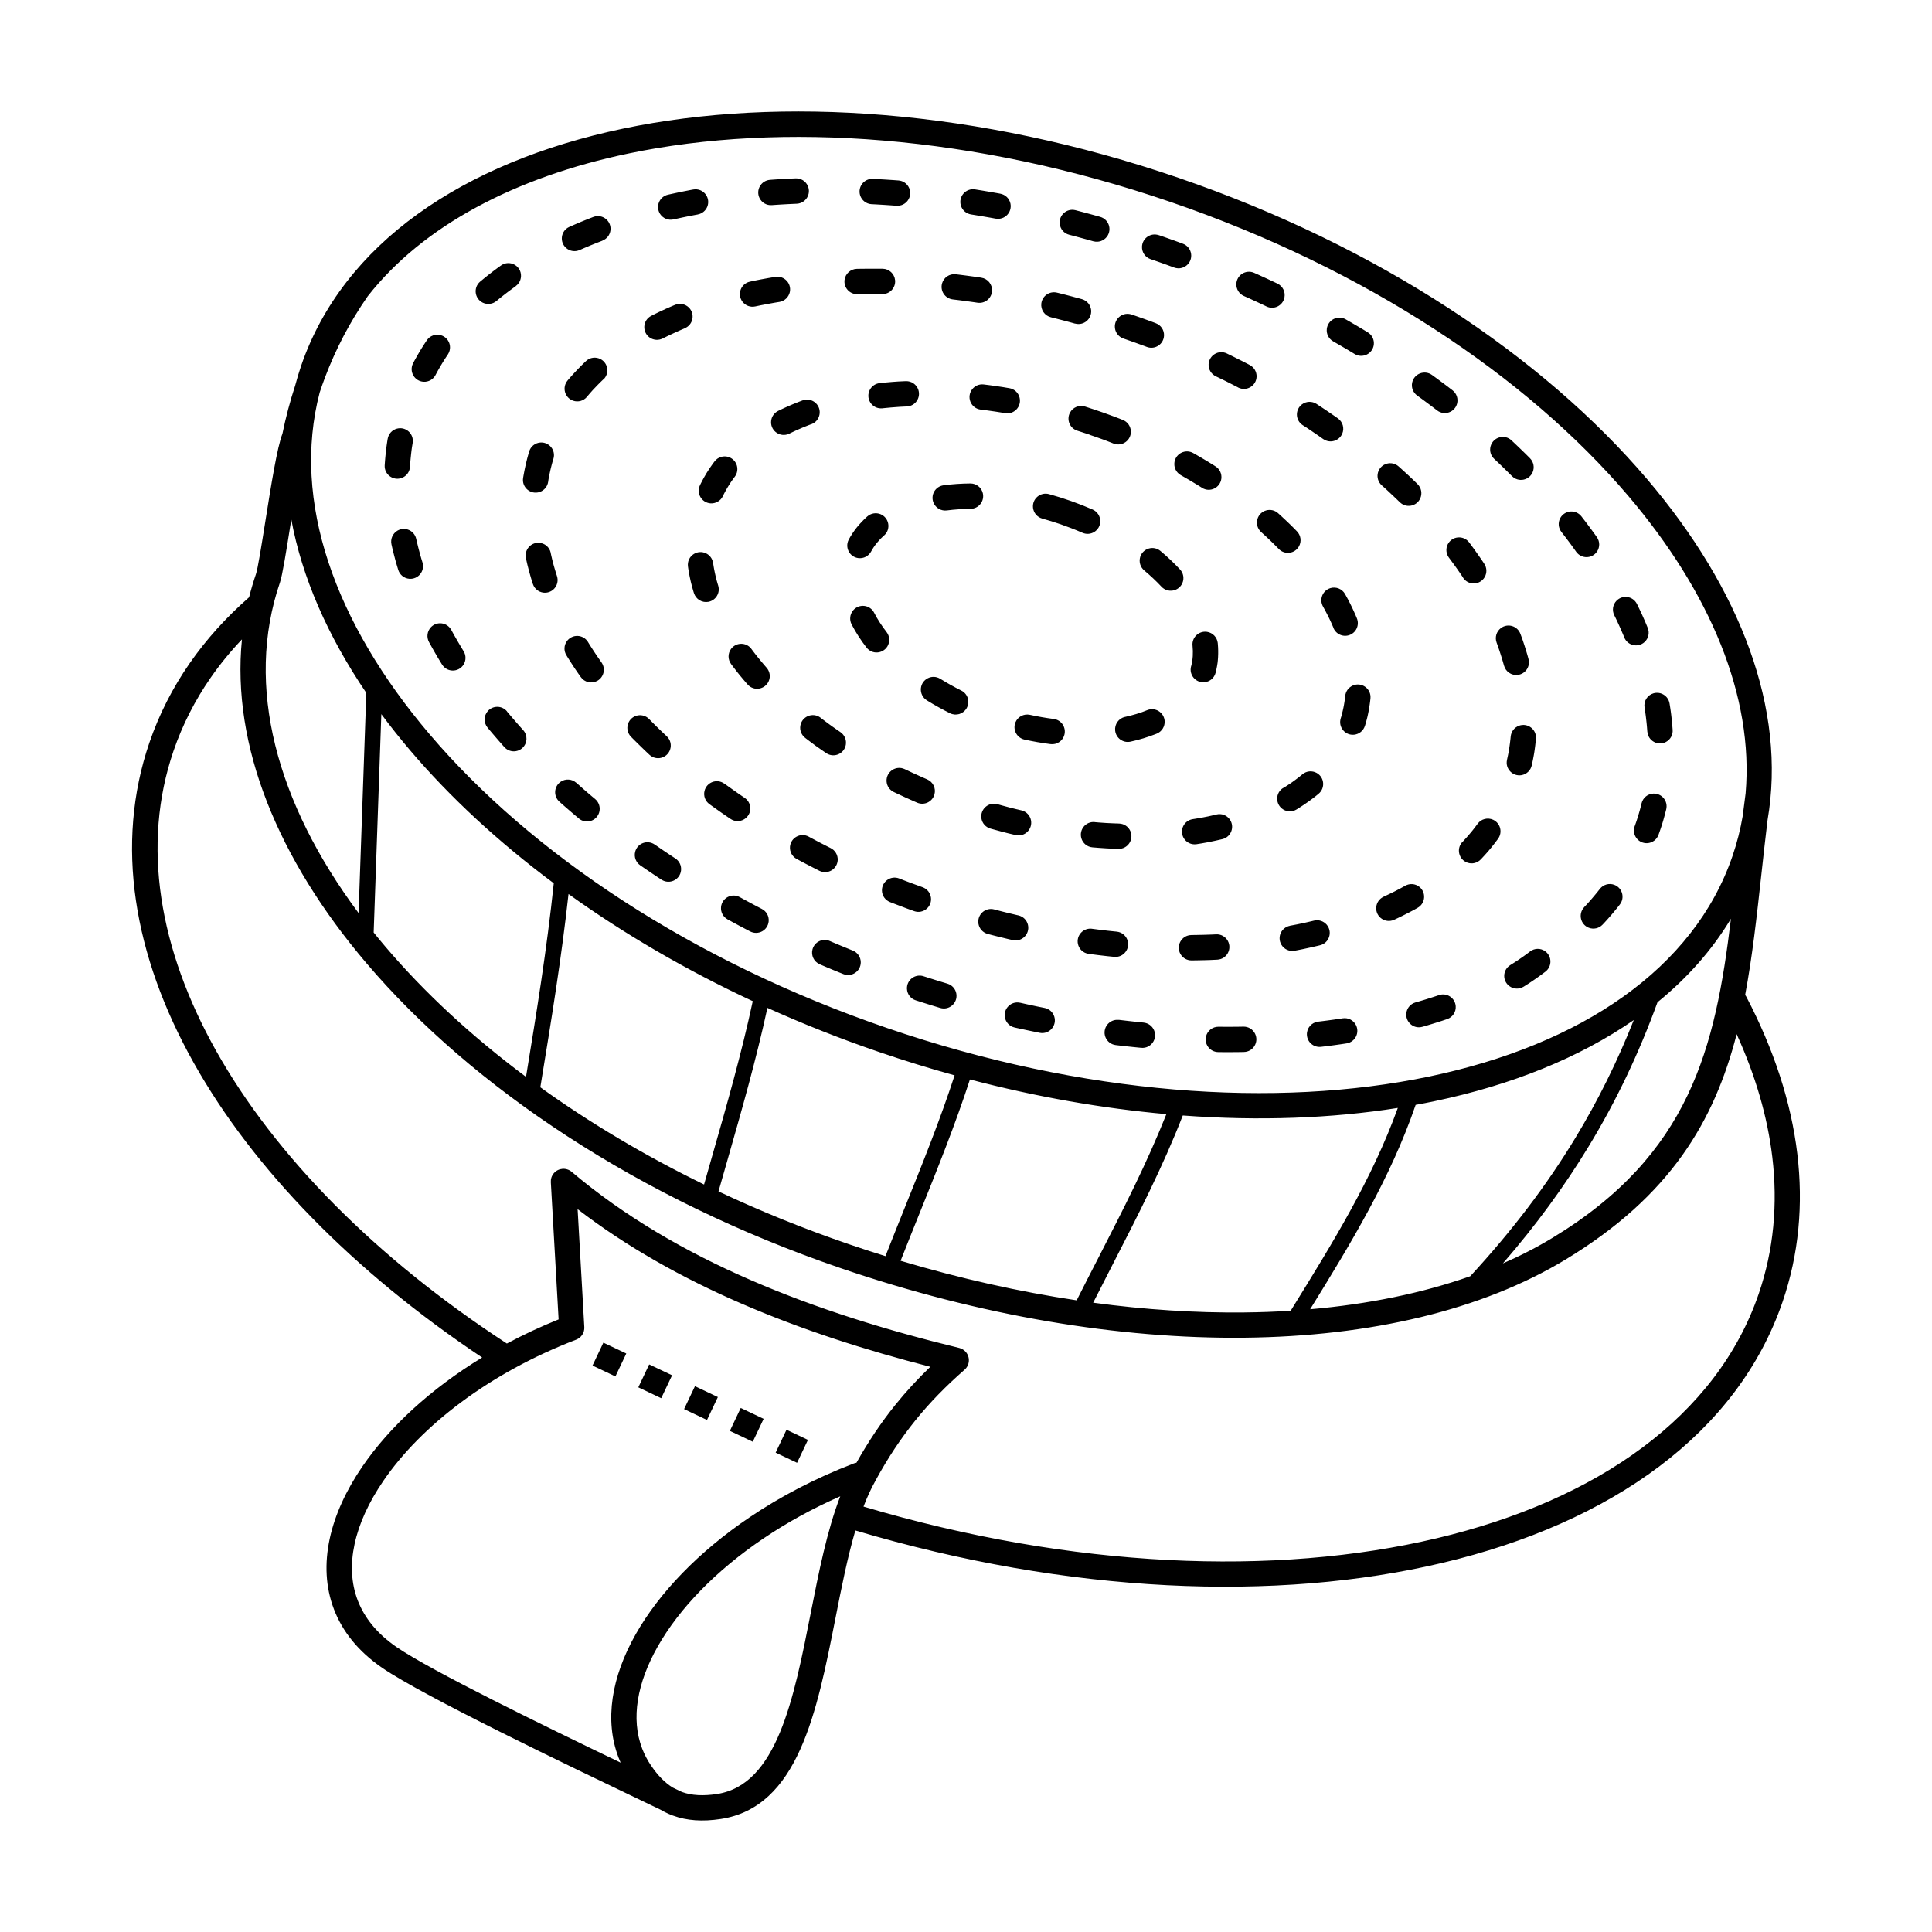 <?xml version="1.0" encoding="UTF-8"?>
<!-- Uploaded to: SVG Repo, www.svgrepo.com, Generator: SVG Repo Mixer Tools -->
<svg fill="#000000" width="800px" height="800px" version="1.1" viewBox="144 144 512 512" xmlns="http://www.w3.org/2000/svg">
 <path d="m606.48 407.67c0.133 0.168 0.25 0.344 0.352 0.547 7.223 13.82 11.832 27.82 13.477 41.574 1.605 13.41 0.41 26.602-3.906 39.203-11.906 34.781-45.266 58.535-90.082 69.164-43.949 10.43-99.051 8.246-155.64-8.574-2.09 7.121-3.688 15.18-5.273 23.25-4.93 24.988-9.883 50.113-30.43 53.219-4.793 0.723-8.941 0.453-12.664-0.914-0.059-0.023-0.125-0.043-0.184-0.066-0.301-0.117-0.613-0.234-0.906-0.371-0.738-0.32-1.461-0.688-2.156-1.102-1.812-0.875-3.082-1.477-4.484-2.148-19.699-9.43-58.18-27.852-69.266-35.434-6.363-4.359-10.562-9.648-12.812-15.535-2.234-5.828-2.527-12.168-1.133-18.684 1.359-6.324 4.316-12.82 8.656-19.16 7.137-10.43 18.062-20.547 31.738-28.887-34.234-22.863-60.691-50.035-76.41-78.059-16.02-28.559-20.957-58.031-11.773-84.867 2.578-7.531 6.172-14.551 10.672-21.043 4.418-6.363 9.699-12.199 15.754-17.5 0.52-2.066 1.125-4.113 1.82-6.144 0.488-1.418 1.445-7.414 2.512-14.113 1.461-9.188 3.125-19.613 4.5-23.059 0.883-4.324 2.008-8.598 3.391-12.82 0.461-1.746 0.984-3.484 1.57-5.207 11.066-32.32 42.855-53.965 85.312-62.852 41.859-8.758 94.211-5.106 147.16 13.023 52.941 18.129 96.555 47.34 124.27 79.922 24.777 29.129 36.922 61.012 31.875 90.281-0.586 4.844-1.117 9.641-1.629 14.324-1.234 11.262-2.41 21.926-4.309 32.027zm-62.262-7.894c-2.023 1.27-2.133 4.164-0.191 5.574 1.117 0.797 2.578 0.855 3.746 0.133l0.629-0.395 0.598-0.379 0.586-0.387 0.586-0.395 0.578-0.395 1.141-0.805 0.562-0.41 0.562-0.418 0.547-0.41c1.805-1.395 1.746-4.106-0.109-5.426-1.211-0.84-2.789-0.805-3.965 0.082l-0.488 0.371-0.512 0.379-0.512 0.371-0.52 0.371-0.52 0.359-0.527 0.359-0.527 0.352-0.539 0.352-0.539 0.344-0.578 0.359zm-166.39-177.84c1.988 0.016 3.543-1.664 3.383-3.644-0.16-1.73-1.57-3.047-3.309-3.074l-1.008-0.008h-2.473l-2.449 0.023-0.914 0.016c-1.652 0.051-3.016 1.27-3.242 2.906-0.27 2.059 1.336 3.848 3.41 3.805l0.855-0.016 2.367-0.023h2.383l0.984 0.008zm47.047 60.926c2.039 0.707 4.031 1.477 6.012 2.336 2.191 0.941 4.637-0.621 4.695-3.008 0.023-1.379-0.766-2.602-2.023-3.156-3.754-1.637-7.633-3.008-11.578-4.09-2.301-0.613-4.484 1.258-4.223 3.629 0.168 1.367 1.125 2.484 2.453 2.856 1.57 0.43 3.113 0.914 4.66 1.438zm-23.645-4.023c2.168-0.035 3.727-2.047 3.223-4.156-0.379-1.527-1.73-2.57-3.309-2.562-2.367 0.023-4.746 0.176-7.094 0.488-2.215 0.301-3.527 2.602-2.644 4.66 0.605 1.387 2.023 2.191 3.519 2 2.09-0.27 4.199-0.402 6.297-0.43zm-22.906 7.035c1.84-1.652 1.316-4.652-0.965-5.609-1.211-0.488-2.551-0.262-3.527 0.605l-0.242 0.219-0.641 0.609-0.16 0.16-0.914 0.961-0.723 0.84-0.266 0.336-0.398 0.527-0.375 0.527-0.125 0.184-0.586 0.918-0.109 0.184-0.219 0.383-0.152 0.277c-1.09 2.074 0.203 4.594 2.527 4.902 1.402 0.176 2.738-0.512 3.41-1.754 0.875-1.629 2.082-3.066 3.461-4.289zm-2.68 20.48c-1.125-2.141-4.047-2.434-5.582-0.57-0.848 1.051-1 2.477-0.379 3.68 1.125 2.176 2.461 4.223 3.965 6.156 1.453 1.855 4.281 1.688 5.523-0.32 0.723-1.211 0.637-2.695-0.227-3.812-1.25-1.613-2.367-3.316-3.301-5.129zm17.508 17.523c-2.117-1.293-4.836 0.051-5.106 2.512-0.125 1.293 0.48 2.527 1.578 3.207 1.988 1.234 4.031 2.367 6.129 3.418 1.578 0.781 3.477 0.227 4.383-1.285 1-1.688 0.371-3.856-1.387-4.727-1.914-0.957-3.777-2-5.602-3.133zm23.762 9.555c-1.586-0.336-3.176 0.488-3.805 1.98-0.805 1.941 0.336 4.133 2.394 4.586 2.285 0.496 4.586 0.906 6.91 1.199 1.664 0.203 3.199-0.824 3.652-2.434 0.539-1.988-0.781-3.965-2.82-4.231-2.133-0.277-4.223-0.637-6.324-1.102zm25.234 0.547c-1.68 0.371-2.805 1.93-2.621 3.644 0.219 1.988 2.098 3.344 4.062 2.922 2.293-0.496 4.527-1.168 6.711-2.023l0.27-0.109c1.336-0.555 2.156-1.883 2.074-3.324-0.16-2.301-2.504-3.762-4.637-2.887-1.832 0.766-3.922 1.359-5.859 1.789zm17.492-13.375c-0.586 2.266 1.258 4.426 3.594 4.191 1.402-0.152 2.551-1.125 2.906-2.492l0.059-0.234 0.051-0.211 0.102-0.438 0.172-0.875 0.141-0.875 0.07-0.656 0.062-0.875 0.031-0.875v-0.875l-0.031-0.875-0.062-0.875-0.023-0.262c-0.184-1.504-1.316-2.688-2.82-2.93-2.199-0.336-4.106 1.496-3.856 3.711v-0.016c0.184 1.848 0.102 3.644-0.379 5.449zm-7.844-21.125c1.664 1.773 4.594 1.258 5.551-0.973 0.52-1.234 0.277-2.629-0.637-3.602-1.613-1.738-3.367-3.383-5.188-4.902-1.848-1.527-4.644-0.695-5.356 1.586-0.395 1.309 0.016 2.695 1.059 3.578 1.605 1.344 3.148 2.789 4.578 4.316zm-18.852-40.188 1.078 0.367 2.156 0.766 0.527 0.191 1.582 0.609 0.832 0.328c2.293 0.883 4.719-0.891 4.566-3.352-0.094-1.309-0.906-2.426-2.133-2.914l-0.855-0.336-1.664-0.633-1.109-0.406-1.688-0.609-2.25-0.766-1.688-0.551-0.781-0.25c-1.555-0.488-3.223 0.211-3.981 1.645-0.965 1.863-0.023 4.133 1.973 4.762l0.73 0.234 0.547 0.176 0.539 0.176 0.547 0.176 1.094 0.367zm-22.562-5.793c2.359 0.387 4.367-1.73 3.828-4.074-0.312-1.336-1.367-2.324-2.719-2.551l-0.461-0.074-0.555-0.094-0.547-0.094-2.188-0.328-1.641-0.223-0.547-0.066-0.863-0.109c-2.527-0.293-4.449 2.199-3.527 4.566 0.461 1.148 1.484 1.949 2.719 2.098l0.816 0.102 1.039 0.133 2.078 0.297 2.078 0.328 0.461 0.074zm-26.055-1.781c2.25-0.102 3.754-2.316 3.031-4.449-0.496-1.41-1.832-2.316-3.316-2.258l-1.512 0.07-0.496 0.023-1.488 0.105-0.992 0.086-0.977 0.086-0.977 0.102-0.48 0.051c-2.434 0.27-3.769 2.949-2.527 5.055 0.68 1.133 1.93 1.754 3.242 1.621l0.445-0.051 0.906-0.086 0.922-0.086 1.844-0.141 0.469-0.035 1.406-0.07 0.48-0.023zm-25.293 4.695c2.324-0.863 2.949-3.836 1.176-5.566-0.941-0.898-2.277-1.184-3.5-0.738l-0.203 0.074-0.805 0.305-0.805 0.32-0.789 0.32-0.789 0.336-0.773 0.336-0.773 0.352-0.758 0.352-0.379 0.184-0.445 0.219c-2.176 1.102-2.504 4.062-0.613 5.609 1.043 0.832 2.426 0.984 3.617 0.395l0.359-0.176 0.672-0.32 0.688-0.32 0.688-0.305 1.055-0.457 0.352-0.145 1.078-0.434 0.371-0.145 0.371-0.133 0.203-0.074zm-20.297 13.906c1.344-1.82 0.578-4.391-1.555-5.172-1.402-0.496-2.93-0.043-3.828 1.148l-0.184 0.242-0.227 0.301-0.656 0.938-0.211 0.312-0.422 0.641-0.406 0.641-0.574 0.984-0.184 0.328-0.184 0.336-0.527 1.008-0.168 0.336-0.109 0.227c-1.016 2.133 0.41 4.609 2.769 4.805 1.387 0.102 2.688-0.648 3.293-1.898l0.074-0.16 0.133-0.277 0.289-0.555 0.145-0.27 0.457-0.809 0.16-0.27 0.32-0.523 0.504-0.785 0.176-0.262 0.352-0.5 0.367-0.5 0.184-0.242zm-5.769 22.863c-0.352-2.375-2.988-3.637-5.062-2.394-1.16 0.707-1.781 2.008-1.586 3.359l0.066 0.461 0.059 0.387 0.133 0.758 0.066 0.387 0.148 0.758 0.246 1.137 0.188 0.758 0.305 1.137 0.219 0.758 0.117 0.379 0.043 0.125c0.512 1.621 2.148 2.602 3.82 2.293 1.988-0.379 3.191-2.383 2.594-4.309l-0.125-0.402-0.281-0.984-0.246-0.984-0.223-0.984-0.199-0.984-0.117-0.656-0.051-0.328-0.051-0.32-0.059-0.402zm10.16 22.781c-1.359-1.812-4.047-1.797-5.398 0.008-0.875 1.199-0.875 2.805 0.008 3.996l0.344 0.461 0.27 0.359 0.832 1.078 0.57 0.719 0.285 0.352 0.879 1.055 0.902 1.055 0.293 0.336c1.637 1.855 4.637 1.379 5.617-0.898 0.504-1.199 0.285-2.551-0.57-3.527l-0.27-0.312-0.285-0.328-0.832-0.984-0.809-0.984-0.785-0.984-0.75-0.984-0.328-0.438zm18.32 18.23c-2.031-1.535-4.953-0.359-5.356 2.156-0.184 1.227 0.301 2.434 1.285 3.191l0.293 0.227 0.82 0.625 1.672 1.25 1.719 1.203 0.438 0.301 0.637 0.438c2.016 1.359 4.754 0.211 5.188-2.184 0.227-1.316-0.32-2.621-1.418-3.375l-0.586-0.402-1.23-0.855-0.402-0.285-0.805-0.586-1.578-1.172-0.387-0.293-0.293-0.227zm22.32 13.645c-2.309-1.109-4.953 0.656-4.82 3.215 0.074 1.227 0.789 2.293 1.891 2.828l0.527 0.25 0.512 0.242 2.078 0.969 0.52 0.234 2.109 0.938 0.488 0.211c1.891 0.797 4.023-0.234 4.566-2.207 0.438-1.629-0.379-3.293-1.914-3.965l-0.469-0.203-0.504-0.219-2.016-0.906-0.992-0.453-1.488-0.703-0.504-0.242zm24.543 9.285c-2.324-0.648-4.543 1.277-4.242 3.68 0.184 1.344 1.125 2.418 2.426 2.789l0.672 0.184 2.25 0.609 1.688 0.434 1.125 0.266 0.934 0.219c2.367 0.547 4.492-1.504 4.062-3.887-0.25-1.316-1.234-2.352-2.543-2.66l-0.883-0.211-0.539-0.125-1.617-0.398-2.156-0.578-0.539-0.152-0.648-0.176zm25.762 4.734c-2.367-0.191-4.172 2.039-3.5 4.316 0.402 1.328 1.555 2.266 2.938 2.383l0.648 0.051 0.539 0.043 0.527 0.043 2.109 0.141 1.582 0.07 0.52 0.023 0.52 0.016 0.418 0.016c2.445 0.066 4.133-2.383 3.207-4.644-0.512-1.227-1.672-2.023-2.996-2.066l-0.395-0.016-0.992-0.031-0.992-0.047-1.008-0.047-2.016-0.141-0.504-0.043-0.621-0.051zm25.98-0.766c-2.293 0.379-3.527 2.898-2.402 4.938 0.695 1.25 2.066 1.914 3.477 1.688l0.25-0.043 0.938-0.148 1.844-0.328 0.461-0.094 1.359-0.281 0.906-0.203 0.891-0.203 0.184-0.043c2.309-0.57 3.316-3.273 1.941-5.215-0.805-1.125-2.184-1.637-3.527-1.309l-0.562 0.133-0.82 0.188-0.836 0.188-1.254 0.246-0.43 0.082-1.289 0.223-0.438 0.074-0.688 0.109zm24.008-8.289c-2.109 1.301-2.133 4.34-0.051 5.684 1.09 0.695 2.469 0.715 3.578 0.035l0.438-0.27 0.344-0.219 1.008-0.656 1.312-0.906 0.961-0.703 0.312-0.234 0.625-0.484 0.301-0.242 0.301-0.25 0.262-0.211c1.805-1.52 1.535-4.367-0.527-5.516-1.227-0.672-2.703-0.527-3.777 0.371l-0.211 0.176-0.523 0.422-0.539 0.422-0.539 0.406-0.832 0.609-0.285 0.203-0.57 0.383-0.879 0.574-0.293 0.184-0.395 0.242zm15.242-18.422c-0.695 2.301 1.148 4.566 3.551 4.324 1.352-0.145 2.461-1.059 2.871-2.359l0.035-0.109 0.219-0.742 0.203-0.742 0.188-0.742 0.164-0.742 0.148-0.742 0.133-0.742 0.059-0.371 0.117-0.758 0.102-0.758 0.043-0.379 0.051-0.469c0.219-2.535-2.336-4.383-4.676-3.375-1.141 0.504-1.898 1.547-2.016 2.789l-0.035 0.336-0.035 0.312-0.043 0.312-0.086 0.602-0.152 0.902-0.117 0.602-0.199 0.902-0.223 0.902-0.164 0.602-0.094 0.293-0.035 0.109zm-1.914-23.93c0.738 1.723 2.731 2.512 4.449 1.754 1.688-0.746 2.453-2.695 1.73-4.391l-0.125-0.301-0.16-0.379-0.504-1.137-0.352-0.758-0.551-1.137-0.383-0.758-0.191-0.371-0.609-1.113-0.25-0.453c-0.781-1.352-2.359-1.988-3.863-1.555-2.082 0.621-3.039 2.996-1.965 4.894l0.211 0.379 0.367 0.672 0.527 1.008 0.504 1.008 0.32 0.672 0.457 1.008 0.289 0.672 0.125 0.301zm-14.484-20.949c1.594 1.613 4.25 1.242 5.348-0.738 0.707-1.309 0.488-2.898-0.555-3.965l-0.469-0.48-0.336-0.344-0.688-0.688-0.344-0.336-1.055-1.008-1.438-1.344-0.371-0.336-0.301-0.27c-1.84-1.637-4.734-0.816-5.457 1.527-0.379 1.258 0 2.594 0.973 3.477l0.277 0.25 0.688 0.625 1.008 0.938 0.336 0.32 0.984 0.961 0.961 0.961 0.445 0.453zm-20.355-16.215c2.074 1.293 4.769 0.023 5.113-2.394 0.176-1.316-0.418-2.594-1.547-3.301l-0.57-0.359-1.383-0.855-0.469-0.285-1.406-0.832-1.441-0.832-0.648-0.371c-2.039-1.125-4.559 0.082-4.953 2.383-0.227 1.41 0.438 2.781 1.68 3.484l0.605 0.344 1.812 1.047 2.227 1.348 0.438 0.27 0.547 0.344zm-18.668-45.93c-2.125-0.723-4.324 0.781-4.441 3.023-0.059 1.504 0.848 2.84 2.266 3.332l0.824 0.285 1.633 0.57 0.816 0.293 2.414 0.879 0.555 0.211c2.156 0.789 4.434-0.73 4.527-3.031 0.051-1.453-0.824-2.754-2.184-3.266l-0.555-0.211-0.832-0.312-1.664-0.602-0.84-0.301-2.519-0.879zm-14.965 2.394c2.285 0.621 4.457-1.219 4.242-3.57-0.145-1.387-1.109-2.527-2.453-2.906l-0.301-0.082-2.519-0.68-1.68-0.438-1.68-0.422-0.43-0.102c-1.957-0.469-3.871 0.848-4.133 2.848-0.211 1.695 0.875 3.266 2.535 3.68l0.402 0.102 0.816 0.203 2.449 0.633 1.633 0.438 1.117 0.312zm-25.863-5.523c1.973 0.285 3.738-1.168 3.848-3.148 0.082-1.738-1.141-3.234-2.863-3.492l-1-0.152-0.816-0.117-2.449-0.328-1.609-0.203-0.906-0.109c-1.645-0.176-3.164 0.848-3.609 2.434-0.547 2.008 0.797 3.996 2.863 4.242l0.855 0.102 0.781 0.094 1.562 0.203 2.367 0.328 0.973 0.145zm-52.48-0.219c1.367-0.234 2.434-1.258 2.738-2.613 0.488-2.316-1.496-4.398-3.836-4.016l-0.512 0.082-1.375 0.234-1.375 0.25-0.68 0.125-1.359 0.266-0.672 0.145-0.789 0.168c-2.375 0.527-3.418 3.309-1.98 5.273 0.797 1.074 2.125 1.57 3.426 1.285l0.723-0.152 0.637-0.133 1.945-0.375 1.969-0.352 0.664-0.109 0.512-0.082zm-25.082 6.969c2.234-0.949 2.762-3.848 1.016-5.523-0.984-0.922-2.375-1.176-3.617-0.664l-0.16 0.066-0.578 0.242-0.578 0.25-1.141 0.5-1.688 0.785-1.109 0.539-0.555 0.277-0.512 0.262c-2.266 1.16-2.469 4.309-0.379 5.762 1.023 0.695 2.316 0.781 3.426 0.227l0.469-0.234 1.023-0.5 0.512-0.242 1.039-0.484 0.527-0.242 1.055-0.469 0.539-0.234 0.539-0.227 0.16-0.066zm-21.59 13.602c1.652-1.578 1.301-4.289-0.707-5.391-1.293-0.688-2.848-0.488-3.914 0.512l-0.438 0.418-0.805 0.789-0.789 0.805-0.387 0.402-0.387 0.41-0.758 0.82-0.742 0.836-0.359 0.418-0.227 0.277c-1.496 1.82-0.723 4.551 1.504 5.324 1.328 0.445 2.781 0.035 3.668-1.043l0.184-0.227 0.32-0.379 0.32-0.371 0.656-0.742 0.336-0.359 1.031-1.078 0.703-0.703 0.359-0.352 0.395-0.379zm-13.234 21c0.672-2.285-1.168-4.508-3.535-4.301-1.379 0.133-2.512 1.066-2.906 2.394l-0.082 0.277-0.305 1.078-0.145 0.539-0.266 1.078-0.125 0.539-0.234 1.078-0.109 0.539-0.203 1.094-0.094 0.547-0.043 0.25c-0.371 2.469 1.965 4.449 4.348 3.703 1.219-0.395 2.098-1.426 2.293-2.695l0.023-0.184 0.074-0.48 0.082-0.469 0.188-0.938 0.203-0.938 0.109-0.469 0.234-0.938 0.125-0.469 0.125-0.461 0.133-0.461 0.082-0.277zm-0.723 24.906c-0.328-1.496-1.605-2.57-3.133-2.644-2.207-0.094-3.894 1.906-3.434 4.074l0.023 0.133 0.25 1.125 0.133 0.562 0.289 1.125 0.305 1.125 0.32 1.125 0.168 0.562 0.176 0.562 0.168 0.52c0.48 1.469 1.898 2.426 3.441 2.316 2.176-0.168 3.617-2.309 2.957-4.383l-0.152-0.469-0.16-0.504-0.305-1.008-0.289-1.008-0.266-1.008-0.125-0.504-0.234-1.008-0.109-0.504-0.023-0.133zm9.859 23.621c-1.27-2.008-4.121-2.125-5.551-0.227-0.824 1.117-0.883 2.594-0.152 3.777l0.277 0.453 0.688 1.094 0.703 1.094 0.359 0.547 0.359 0.539 0.742 1.078 0.379 0.539 0.312 0.438c0.992 1.402 2.871 1.82 4.375 0.992 1.746-0.984 2.258-3.242 1.109-4.879l-0.285-0.402-0.703-1.008-0.344-0.504-0.344-0.512-0.672-1.023-0.656-1.023-0.32-0.512-0.277-0.453zm16.207 20.438c-1.613-1.629-4.309-1.227-5.375 0.797-0.672 1.293-0.445 2.863 0.578 3.906l0.52 0.527 0.504 0.504 1.535 1.512 1.039 1.008 0.527 0.504 0.527 0.496 0.25 0.234c1.781 1.645 4.644 0.934 5.457-1.352 0.438-1.277 0.094-2.652-0.891-3.57l-0.234-0.219-0.512-0.48-1.008-0.961-0.992-0.961-0.977-0.977-0.48-0.488-0.504-0.512zm19.934 17.129c-1.941-1.402-4.676-0.402-5.246 1.93-0.312 1.328 0.184 2.695 1.293 3.5l0.816 0.586 1.91 1.359 0.648 0.453 1.297 0.891 0.656 0.445 0.285 0.191c1.973 1.328 4.652 0.242 5.164-2.082 0.285-1.352-0.27-2.711-1.41-3.492l-0.891-0.605-0.629-0.43-1.863-1.312-1.227-0.875-0.789-0.57zm22.344 14.039c-2.125-1.141-4.719 0.262-4.938 2.66-0.109 1.344 0.57 2.602 1.754 3.25l0.262 0.145 1.477 0.789 0.738 0.387 2.238 1.16 0.746 0.379 0.586 0.293c2.184 1.082 4.734-0.43 4.852-2.856 0.051-1.336-0.664-2.551-1.855-3.156l-0.57-0.285-0.73-0.371-1.445-0.742-0.723-0.379-2.144-1.137-0.262-0.145zm24.008 11.094c-2.215-0.855-4.578 0.773-4.578 3.141 0.008 1.387 0.848 2.602 2.141 3.113l0.371 0.145 0.824 0.32 2.473 0.938 0.832 0.312 0.832 0.301 1.066 0.387c2.367 0.832 4.777-1.117 4.449-3.602-0.176-1.258-1.008-2.301-2.207-2.731l-1.016-0.371-1.609-0.586-0.805-0.301-1.594-0.602-0.797-0.312-0.371-0.145zm25.156 8.195c-2.367-0.605-4.559 1.402-4.156 3.82 0.227 1.309 1.184 2.344 2.469 2.688l0.445 0.117 0.84 0.219 1.68 0.422 0.84 0.203 1.664 0.406 0.832 0.191 0.328 0.074c2.41 0.547 4.566-1.605 4.023-4.023-0.293-1.27-1.258-2.234-2.527-2.527l-0.301-0.066-1.609-0.383-0.816-0.191-1.633-0.406-1.633-0.422-0.445-0.117zm25.938 5.129c-2.293-0.293-4.191 1.73-3.738 3.996 0.293 1.41 1.418 2.461 2.856 2.66l0.949 0.125 1.609 0.203 2.414 0.281 0.805 0.082 1 0.102c2.461 0.227 4.324-2.176 3.477-4.5-0.453-1.219-1.535-2.047-2.828-2.184l-0.941-0.094-1.562-0.164-2.344-0.281-0.781-0.102-0.922-0.117zm26.316 1.672c-2.586 0.043-4.156 2.828-2.856 5.062 0.621 1.043 1.715 1.664 2.93 1.652l0.453-0.008 0.766-0.008 2.262-0.047 0.754-0.023 0.746-0.023 1.492-0.07 0.359-0.016c2.492-0.133 3.973-2.82 2.754-5.004-0.637-1.117-1.82-1.773-3.098-1.703l-0.328 0.016-0.715 0.035-2.168 0.07-0.723 0.016-1.461 0.031-0.73 0.008-0.453 0.008zm26.121-2.453c-2.285 0.453-3.434 3.008-2.25 5.012 0.73 1.227 2.125 1.848 3.527 1.586l0.637-0.117 1.359-0.266 2.016-0.434 1.992-0.457 0.738-0.176c2.434-0.613 3.367-3.559 1.723-5.465-0.84-0.949-2.109-1.359-3.344-1.059l-0.664 0.16-1.887 0.434-1.91 0.398-1.297 0.25-0.637 0.117zm24.812-7.684c-2.199 1.031-2.613 3.981-0.781 5.574 1.016 0.875 2.41 1.066 3.629 0.504l0.461-0.219 0.562-0.262 1.109-0.539 0.555-0.277 1.094-0.555 1.078-0.57 0.527-0.285 0.527-0.293 0.301-0.168c2.074-1.184 2.301-4.074 0.43-5.559-1.082-0.848-2.535-0.957-3.738-0.285l-0.262 0.145-0.977 0.539-0.992 0.523-0.504 0.262-0.504 0.25-1.023 0.5-0.512 0.242-0.52 0.242-0.461 0.219zm20.875-14.508c-1.645 1.789-0.922 4.66 1.379 5.465 1.27 0.43 2.637 0.082 3.551-0.891l0.328-0.352 0.758-0.82 0.742-0.836 0.359-0.418 0.703-0.859 0.688-0.875 0.336-0.438 0.336-0.445 0.301-0.402c1.25-1.723 0.629-4.121-1.293-5.031-1.461-0.672-3.176-0.234-4.121 1.059l-0.262 0.352-0.586 0.773-0.301 0.387-0.301 0.379-0.312 0.379-0.641 0.758-0.656 0.742-0.672 0.742-0.328 0.352zm11.855-21.789c-0.539 2.359 1.527 4.492 3.906 4.047 1.316-0.262 2.344-1.242 2.644-2.551l0.023-0.117 0.234-1.078 0.109-0.539 0.203-1.094 0.094-0.547 0.082-0.547 0.148-1.094 0.066-0.547 0.117-1.094 0.043-0.43c0.211-2.434-2.141-4.266-4.449-3.469-1.25 0.445-2.117 1.555-2.242 2.871l-0.035 0.359-0.051 0.48-0.117 0.961-0.133 0.961-0.148 0.961-0.082 0.469-0.188 0.938-0.203 0.938-0.023 0.117zm-0.789-24.965c0.438 1.594 1.949 2.637 3.594 2.461 2.059-0.227 3.426-2.215 2.887-4.215l-0.035-0.133-0.152-0.562-0.16-0.562-0.336-1.125-0.352-1.125-0.367-1.109-0.191-0.562-0.406-1.109-0.152-0.41c-0.797-2.109-3.375-2.848-5.172-1.496-1.184 0.898-1.637 2.461-1.117 3.856l0.133 0.371 0.184 0.512 0.352 1.023 0.336 1.023 0.32 1.008 0.305 1.008 0.289 1.008 0.035 0.133zm-10.84-23.277c1.387 2.074 4.449 1.973 5.711-0.184 0.637-1.117 0.598-2.469-0.117-3.543l-0.211-0.32-0.359-0.539-0.742-1.078-0.758-1.078-0.773-1.078-0.789-1.078-0.359-0.48c-1.504-1.98-4.543-1.715-5.676 0.496-0.578 1.148-0.461 2.512 0.312 3.543l0.336 0.453 1.113 1.512 0.719 1.008 0.703 1.008 0.344 0.504 0.344 0.512 0.211 0.32zm-16.762-20.02c1.672 1.621 4.426 1.102 5.398-1.016 0.578-1.301 0.301-2.797-0.715-3.797l-0.184-0.184-1.039-1.008-0.527-0.504-0.527-0.496-1.078-0.992-1.094-0.992-0.57-0.512c-1.863-1.645-4.785-0.781-5.465 1.613-0.344 1.242 0.043 2.551 1.008 3.41l0.527 0.469 0.52 0.469 0.52 0.48 1.535 1.441 1.008 0.961 0.496 0.48 0.184 0.184zm-20.297-16.742c1.762 1.227 4.191 0.527 5.031-1.445 0.613-1.461 0.125-3.133-1.168-4.047l-0.656-0.461-1.297-0.891-1.312-0.891-0.664-0.445-1.328-0.875-0.41-0.27c-1.191-0.773-2.711-0.715-3.848 0.125-1.863 1.418-1.773 4.215 0.184 5.5l0.395 0.25 0.648 0.418 1.273 0.859 1.887 1.289 0.621 0.438 0.629 0.445zm-22.578-13.672c2.199 1.133 4.82-0.402 4.902-2.879 0.035-1.301-0.664-2.477-1.812-3.082l-0.27-0.145-1.492-0.773-2.262-1.137-0.754-0.371-0.766-0.371-0.547-0.27c-2.176-1.031-4.676 0.461-4.812 2.871-0.059 1.359 0.68 2.594 1.906 3.191l0.527 0.25 1.477 0.719 0.73 0.359 1.461 0.742 0.723 0.371 0.992 0.512zm-21.027-40.371c-2.125-0.723-4.324 0.781-4.441 3.023-0.059 1.504 0.848 2.84 2.266 3.332l1.051 0.359 1.043 0.359 2.086 0.742 1.031 0.379 1.051 0.387c1.336 0.488 2.812 0.094 3.738-1 1.484-1.789 0.766-4.5-1.418-5.309l-1.066-0.395-1.059-0.387-2.133-0.758-1.066-0.371-1.074-0.371zm-17.332 1.621c1.367 0.379 2.797-0.125 3.637-1.27 1.359-1.906 0.43-4.559-1.82-5.199l-0.555-0.16-2.133-0.586-2.133-0.57-1.066-0.277-0.672-0.176c-2.266-0.57-4.398 1.258-4.172 3.594 0.152 1.41 1.133 2.562 2.512 2.914l0.648 0.168 2.086 0.555 2.086 0.57 1.043 0.293 0.555 0.16zm-25.855-6.004c2.352 0.41 4.348-1.645 3.887-3.981-0.285-1.352-1.336-2.375-2.695-2.629l-0.547-0.102-1.051-0.184-1.043-0.184-2.086-0.352-1.043-0.168-0.934-0.152c-2.453-0.371-4.441 1.914-3.738 4.289 0.379 1.242 1.41 2.141 2.695 2.352l0.906 0.145 2.031 0.336 2.031 0.352 1.023 0.184 0.547 0.102zm-26.289-3.426c2.535 0.184 4.348-2.394 3.316-4.719-0.512-1.125-1.57-1.883-2.812-1.973l-0.336-0.023-1.008-0.074-2.016-0.133-2-0.117-1-0.051-0.438-0.023c-2.336-0.102-4.055 2.125-3.367 4.359 0.43 1.352 1.629 2.277 3.047 2.352l0.41 0.016 0.973 0.051 1.945 0.117 0.973 0.066 0.984 0.066 0.984 0.074 0.336 0.023zm-26.449-0.527c2.383-0.109 3.894-2.578 2.906-4.762-0.578-1.242-1.82-2.008-3.199-1.957l-0.57 0.023-0.949 0.043-0.949 0.051-0.941 0.051-1.883 0.117-0.941 0.066-0.578 0.043c-2.359 0.184-3.797 2.652-2.789 4.793 0.605 1.258 1.891 2.008 3.281 1.906l0.555-0.043 1.812-0.117 1.828-0.102 0.914-0.043 0.922-0.043 0.57-0.023zm-26.215 2.84c2.394-0.461 3.519-3.191 2.148-5.207-0.766-1.102-2.066-1.637-3.383-1.395l-0.723 0.133-1.727 0.336-1.711 0.352-0.855 0.184-0.848 0.184-0.832 0.184c-2.285 0.527-3.352 3.141-2.074 5.113 0.781 1.176 2.176 1.746 3.551 1.438l0.797-0.176 1.633-0.352 1.648-0.336 1.664-0.32 0.723-0.133zm-25.293 6.938c2.344-0.906 2.906-3.945 1.043-5.633-0.949-0.848-2.258-1.09-3.449-0.637l-0.285 0.109-0.754 0.293-0.746 0.293-0.746 0.301-0.738 0.301-0.738 0.312-0.73 0.312-0.73 0.32-0.723 0.32-0.191 0.082c-2.258 1.023-2.672 4.031-0.781 5.633 1 0.832 2.352 1.023 3.543 0.488l0.152-0.066 0.688-0.301 0.688-0.293 1.391-0.586 1.414-0.57 1.43-0.555 0.285-0.109zm-22.973 12.051c1.16-0.832 1.652-2.285 1.277-3.652-0.648-2.242-3.293-3.156-5.188-1.805l-0.262 0.184-0.598 0.43-1.172 0.875-1.156 0.891-0.57 0.453-0.562 0.453-0.562 0.461-0.555 0.461-0.094 0.074c-1.84 1.578-1.469 4.508 0.707 5.574 1.211 0.578 2.629 0.402 3.652-0.461l0.555-0.461 1.039-0.836 1.055-0.82 0.539-0.41 1.094-0.805 0.555-0.402 0.262-0.184zm-17.969 18.094c1.227-1.891 0.328-4.383-1.82-5.055-1.438-0.438-2.965 0.109-3.797 1.367l-0.352 0.527-0.379 0.578-0.742 1.172-0.359 0.598-0.352 0.598-0.344 0.598-0.344 0.605-0.336 0.605-0.328 0.613-0.082 0.16c-1.117 2.176 0.359 4.762 2.797 4.902 1.328 0.066 2.543-0.629 3.164-1.805l0.051-0.102 0.293-0.547 0.301-0.547 0.312-0.547 0.312-0.539 0.32-0.539 0.328-0.539 0.328-0.527 0.336-0.527 0.344-0.52 0.352-0.527zm-9.344 23.469c0.387-2.394-1.805-4.391-4.148-3.785-1.301 0.336-2.258 1.395-2.477 2.719l-0.035 0.211-0.109 0.688-0.102 0.688-0.094 0.688-0.082 0.688-0.148 1.375-0.066 0.688-0.059 0.688-0.051 0.688-0.043 0.605c-0.133 2.41 2.227 4.164 4.5 3.352 1.27-0.469 2.125-1.613 2.207-2.965l0.035-0.539 0.043-0.621 0.051-0.621 0.059-0.621 0.133-1.242 0.074-0.621 0.082-0.621 0.094-0.613 0.102-0.613zm0.934 25.41c-0.504-2.199-2.973-3.293-4.938-2.176-1.285 0.746-1.93 2.207-1.613 3.66l0.043 0.184 0.16 0.707 0.168 0.707 0.176 0.707 0.367 1.414 0.191 0.707 0.203 0.707 0.422 1.414 0.066 0.219c0.41 1.309 1.562 2.227 2.93 2.344 2.383 0.184 4.191-2.074 3.484-4.359l-0.051-0.168-0.203-0.656-0.191-0.656-0.184-0.656-0.352-1.312-0.168-0.656-0.32-1.312-0.152-0.648-0.043-0.184zm9.285 24.133c-1.109-2.016-3.856-2.352-5.414-0.664-0.973 1.074-1.168 2.613-0.48 3.887l0.176 0.32 0.773 1.391 0.395 0.695 0.805 1.391 0.41 0.688 0.418 0.688 0.496 0.805c1.316 2.098 4.348 2.109 5.684 0.023 0.688-1.102 0.695-2.469 0.016-3.578l-0.445-0.73-0.395-0.656-0.773-1.312-0.379-0.656-0.742-1.312-0.359-0.656-0.176-0.32zm14.785 21.605c-1.309-1.562-3.668-1.621-5.055-0.125-1.133 1.242-1.184 3.125-0.109 4.418l0.152 0.184 0.555 0.664 0.562 0.664 1.141 1.328 1.156 1.328 0.586 0.664 0.32 0.359c1.293 1.418 3.492 1.477 4.852 0.133 1.277-1.27 1.336-3.301 0.125-4.644l-0.301-0.336-0.562-0.629-0.562-0.637-1.109-1.273-0.547-0.637-1.078-1.273-0.152-0.184zm18.34 18.91c-1.16-1.023-2.848-1.125-4.121-0.262-1.805 1.242-1.973 3.828-0.336 5.289l0.672 0.598 0.707 0.621 1.43 1.242 0.723 0.621 0.723 0.613 0.73 0.613 0.184 0.16c1.871 1.555 4.711 0.672 5.383-1.672 0.359-1.285-0.066-2.644-1.082-3.5l-0.875-0.73-0.707-0.598-0.695-0.598-0.688-0.598-0.688-0.605-0.68-0.605-0.672-0.598zm20.781 16.367c-1.941-1.328-4.586-0.336-5.164 1.941-0.344 1.367 0.191 2.781 1.352 3.586l0.672 0.461 0.824 0.57 1.664 1.125 1.68 1.125 0.789 0.52c2.109 1.367 4.902 0.051 5.18-2.453 0.133-1.258-0.438-2.477-1.504-3.176l-0.773-0.504-0.824-0.547-1.633-1.094-1.609-1.109-0.672-0.461zm22.547 13.945c-2.117-1.16-4.719 0.227-4.953 2.629-0.125 1.344 0.547 2.613 1.73 3.266l0.293 0.16 0.922 0.504 1.867 1.008 1.883 0.992 1.051 0.547c2.117 1.074 4.637-0.293 4.879-2.66 0.133-1.387-0.578-2.68-1.812-3.316l-1-0.52-0.914-0.48-0.914-0.488-1.812-0.977-0.906-0.496-0.293-0.16zm23.855 11.621c-1.891-0.797-4.023 0.234-4.566 2.207-0.438 1.629 0.379 3.293 1.914 3.965l1.09 0.469 2.031 0.859 2.047 0.836 1.109 0.445c2.227 0.875 4.609-0.754 4.602-3.148-0.016-1.367-0.848-2.586-2.117-3.09l-1.059-0.43-2-0.82-1-0.418-0.992-0.418-1.066-0.453zm24.848 9.336c-2.242-0.707-4.484 1-4.383 3.352 0.066 1.41 0.992 2.613 2.324 3.039l0.875 0.277 1.074 0.344 2.148 0.672 1.074 0.328 1.328 0.402c2.383 0.707 4.668-1.316 4.266-3.777-0.219-1.27-1.125-2.293-2.359-2.66l-1.277-0.387-1.051-0.32-2.102-0.656-1.051-0.336-0.875-0.277zm25.609 7.035c-2.336-0.52-4.434 1.477-4.047 3.836 0.234 1.352 1.234 2.418 2.578 2.719l1.328 0.293 2.117 0.453 2.117 0.438 1.109 0.227c2.519 0.488 4.625-1.898 3.836-4.34-0.387-1.168-1.344-2.016-2.543-2.25l-1.059-0.211-1.031-0.211-2.062-0.438-1.031-0.227-1.301-0.293zm26.133 4.551c-2.527-0.293-4.449 2.199-3.527 4.566 0.461 1.148 1.484 1.949 2.719 2.098l0.621 0.074 2.047 0.234 2.047 0.219 1.023 0.102 1.031 0.102c2.535 0.227 4.391-2.316 3.391-4.668-0.496-1.141-1.535-1.898-2.781-2.023h0.008l-1.984-0.203-2-0.219-2-0.234-0.621-0.074zm26.426 1.805c-1.562-0.008-2.914 1.043-3.293 2.551-0.512 2.117 1.059 4.141 3.234 4.164l0.562 0.008 0.973 0.008h1.945l0.973-0.008 0.965-0.008 0.965-0.016 0.43-0.008c2.453-0.059 4.016-2.613 2.957-4.82-0.578-1.184-1.773-1.922-3.09-1.898l-0.395 0.008-0.941 0.016-1.883 0.016h-1.891l-0.949-0.008-0.562-0.008zm26.383-1.344c-1.738 0.219-3.016 1.715-2.949 3.461 0.082 1.973 1.797 3.434 3.762 3.207l0.672-0.082 0.906-0.109 1.797-0.234 0.898-0.125 0.891-0.125 0.891-0.133 0.715-0.109c2.285-0.371 3.527-2.848 2.453-4.894-0.68-1.27-2.059-1.965-3.484-1.746l-0.68 0.102-1.711 0.25-1.727 0.234-1.75 0.219-0.672 0.082zm25.805-5.09c-2.445 0.723-3.234 3.762-1.453 5.582 0.883 0.883 2.125 1.211 3.324 0.863l0.418-0.117 0.805-0.234 1.594-0.484 0.797-0.25 1.578-0.5 0.781-0.262 0.578-0.191c1.453-0.496 2.383-1.906 2.266-3.434-0.176-2.191-2.352-3.629-4.434-2.922l-0.539 0.184-1.492 0.484-0.754 0.242-0.754 0.234-0.766 0.234-0.766 0.227-0.773 0.227-0.418 0.117zm44.723-25.234c-1.629 1.746-1 4.566 1.227 5.441 1.285 0.488 2.703 0.168 3.652-0.824l0.512-0.547 0.48-0.52 0.469-0.52 0.922-1.055 0.453-0.539 0.891-1.078 0.438-0.547 0.418-0.539c1.395-1.805 0.648-4.418-1.484-5.215-1.387-0.504-2.906-0.066-3.812 1.09l-0.379 0.48-0.395 0.496-0.402 0.488-0.82 0.977-0.836 0.961-0.43 0.48-0.438 0.469-0.469 0.496zm13.383-21.453c-0.797 2.258 0.949 4.594 3.344 4.477 1.359-0.074 2.527-0.949 2.988-2.234l0.117-0.336 0.234-0.664 0.227-0.664 0.219-0.664 0.211-0.672 0.203-0.672 0.191-0.672 0.184-0.672 0.352-1.344 0.102-0.41c0.504-2.148-1.141-4.18-3.352-4.141-1.535 0.043-2.82 1.09-3.184 2.578l-0.082 0.344-0.152 0.605-0.16 0.605-0.168 0.605-0.176 0.605-0.184 0.605-0.184 0.598-0.191 0.598-0.203 0.598-0.211 0.598-0.117 0.336zm3.375-25.047c0.191 2.41 2.789 3.836 4.93 2.695 1.184-0.637 1.871-1.891 1.762-3.223l-0.051-0.656-0.059-0.707-0.066-0.707-0.148-1.414-0.082-0.707-0.094-0.707-0.102-0.707-0.109-0.707-0.109-0.664c-0.328-1.988-2.309-3.242-4.25-2.688-1.637 0.48-2.644 2.082-2.375 3.762l0.094 0.605 0.188 1.297 0.082 0.648 0.074 0.648 0.074 0.637 0.066 0.637 0.059 0.637 0.051 0.637 0.051 0.656zm-6.113-24.957c0.906 2.133 3.617 2.746 5.348 1.191 1.059-0.965 1.395-2.461 0.848-3.785l-0.168-0.41-0.293-0.707-0.301-0.707-0.625-1.414-0.32-0.707-0.328-0.695-0.672-1.391-0.145-0.293c-1.043-2.066-3.769-2.512-5.398-0.863-1.008 1.031-1.25 2.551-0.613 3.848l0.125 0.25 0.32 0.656 0.312 0.656 0.602 1.312 0.293 0.656 0.57 1.312 0.277 0.656 0.168 0.41zm-12.746-22.723c1.359 1.883 4.148 1.863 5.484-0.035 0.816-1.184 0.805-2.711-0.023-3.879l-0.453-0.637-0.992-1.359-1.008-1.359-0.512-0.68-0.52-0.672-0.621-0.805c-1.512-1.898-4.441-1.637-5.602 0.496-0.629 1.191-0.504 2.602 0.328 3.66l0.578 0.746 0.496 0.648 0.977 1.297 0.48 0.648 0.938 1.297 0.453 0.637zm-17.012-20.051c1.68 1.672 4.484 1.141 5.449-1.016 0.562-1.285 0.285-2.738-0.695-3.738l-0.977-0.977-0.648-0.637-0.656-0.637-1.328-1.273-0.672-0.637-0.621-0.586c-1.863-1.738-4.887-0.863-5.543 1.605-0.312 1.199 0.051 2.453 0.957 3.301l0.605 0.57 0.648 0.613 1.273 1.227 1.258 1.242 0.949 0.949zm-19.852-17.422c1.906 1.453 4.66 0.52 5.289-1.797 0.344-1.316-0.117-2.695-1.199-3.535l-0.41-0.312-0.773-0.598-1.562-1.172-1.578-1.172-0.797-0.578-0.328-0.242c-1.973-1.418-4.746-0.344-5.258 2.031-0.27 1.309 0.242 2.629 1.316 3.418l0.312 0.227 0.773 0.562 0.773 0.57 1.531 1.141 0.754 0.57 0.754 0.578 0.41 0.312zm-21.855-14.953c2.109 1.258 4.805-0.066 5.082-2.512 0.133-1.309-0.48-2.551-1.605-3.234l-0.336-0.203-0.883-0.539-1.781-1.055-0.898-0.527-0.898-0.52-1.066-0.613c-2.109-1.184-4.719 0.152-4.996 2.551-0.145 1.336 0.512 2.629 1.68 3.293l1.016 0.586 0.883 0.512 1.75 1.023 1.727 1.039 0.336 0.203zm-23.336-12.594c1.988 0.941 4.316-0.234 4.734-2.402 0.285-1.512-0.469-3.008-1.855-3.668l-0.629-0.301-1.969-0.922-0.984-0.453-1.984-0.906-0.605-0.27c-2.199-0.973-4.668 0.586-4.727 2.996-0.023 1.352 0.746 2.578 1.988 3.133l0.586 0.262 0.973 0.438 1.93 0.891 0.957 0.445 0.957 0.453 0.629 0.301zm-169.69 277.47-2.879 6.07-6.07-2.879 2.879-6.07zm48.141 22.891-5.676-2.695-2.879 6.07 5.676 2.695zm-11.738-5.582-2.879 6.07-6.07-2.879 2.879-6.07zm-12.133-5.769-2.879 6.07-6.07-2.879 2.879-6.07zm-12.133-5.769-2.879 6.07-6.07-2.879 2.879-6.07zm50.719 34.789c55.344 16.406 109.13 18.547 151.97 8.387 42.59-10.102 74.188-32.363 85.285-64.781 3.981-11.629 5.082-23.832 3.594-36.266-1.285-10.746-4.5-21.664-9.445-32.531-5.93 23.008-17.5 42.832-45.25 59.668-22.262 13.504-51.883 20.422-85.188 20.773-33.191 0.352-70.098-5.793-106.99-18.43-53.555-18.34-97.664-47.887-125.7-80.836-23.512-27.641-35.777-57.738-32.984-85.797-3.055 3.215-5.836 6.609-8.305 10.176-4.148 5.981-7.457 12.453-9.832 19.387-8.531 24.922-3.82 52.531 11.27 79.434 15.645 27.879 42.371 54.965 77.074 77.613 4.348-2.324 8.926-4.477 13.711-6.398l-2.059-36.316c-0.059-0.848 0.191-1.715 0.781-2.41 1.191-1.41 3.309-1.586 4.727-0.395 13.988 11.832 30.16 21.195 47.543 28.734 17.48 7.59 36.207 13.352 55.176 17.953 0.648 0.16 1.258 0.512 1.73 1.051 1.219 1.395 1.074 3.512-0.32 4.727-4.93 4.309-9.219 8.691-13.074 13.469-3.828 4.754-7.238 9.883-10.422 15.719-0.023 0.059-0.059 0.109-0.082 0.168-1.184 2.082-2.242 4.41-3.199 6.91zm-1.855-11.621c3.184-5.668 6.566-10.707 10.336-15.375 2.84-3.512 5.887-6.828 9.238-10.043-17.215-4.418-34.184-9.859-50.188-16.809-15.574-6.758-30.23-14.938-43.285-24.973l1.773 31.27c0.082 1.496-0.824 2.812-2.148 3.316-22.957 8.793-41.109 22.805-51.102 37.418-3.856 5.633-6.465 11.32-7.633 16.777-1.133 5.266-0.914 10.328 0.84 14.906 1.773 4.625 5.148 8.844 10.32 12.387 9.254 6.332 38.852 20.758 59.348 30.605-0.191-0.445-0.379-0.891-0.555-1.344-3.785-9.891-1.863-21.379 4.578-32.73 6.195-10.926 16.617-21.789 30.129-30.918 8.152-5.508 17.449-10.395 27.633-14.293 0.234-0.094 0.48-0.152 0.723-0.184zm-48.633 86.117c1.184 0.562 2.039 0.984 2.383 1.141 2.594 0.934 5.644 1.09 9.277 0.539 15.871-2.402 20.371-25.191 24.836-47.863 2.168-11 4.332-21.965 7.844-31.035-7.371 3.234-14.191 7.004-20.32 11.145-12.664 8.547-22.371 18.617-28.055 28.66-5.449 9.613-7.164 19.121-4.133 27.039 0.586 1.535 1.359 3.023 2.316 4.441 1.805 2.68 3.719 4.637 5.836 5.93zm260.91-208.14c-4.887 13.434-10.848 26.031-18.223 38.172-6.441 10.621-13.945 20.883-22.738 31.027 4.66-2.031 9.07-4.301 13.199-6.809 36.375-22.066 43.074-50.203 47.23-84.539-4.988 8.312-11.562 15.711-19.48 22.152zm-49.617 72.598c11.066-12 20.211-24.047 27.82-36.594 6.078-10.016 11.184-20.379 15.516-31.297-14.383 9.977-32.363 17.223-52.816 21.504-1.645 0.344-3.309 0.672-4.988 0.973-6.66 19.422-17.156 36.688-27.961 54.168 15.383-1.336 29.676-4.258 42.422-8.75zm-47.586 9.145 0.395-0.637c10.68-17.266 21.184-34.242 27.996-53.109-17.609 2.781-36.828 3.492-56.988 2-5.289 13.594-11.898 26.477-18.59 39.508-1.695 3.309-3.402 6.625-5.156 10.109 13.77 1.863 27.18 2.719 40.02 2.586 4.172-0.043 8.289-0.191 12.336-0.453zm-56.719-2.754c1.855-3.695 3.836-7.547 5.812-11.387 6.441-12.555 12.812-24.973 17.961-37.961-16.859-1.504-34.344-4.543-52.059-9.188-3.894 11.98-8.555 23.57-13.266 35.258-1.723 4.266-3.441 8.547-5.106 12.797 15.754 4.703 31.414 8.195 46.66 10.48zm-50.676-11.707c1.746-4.457 3.492-8.801 5.231-13.133 4.644-11.539 9.254-22.98 13.098-34.789-6.641-1.832-13.309-3.887-19.984-6.172-10.234-3.5-20.129-7.422-29.625-11.707-2.996 13.797-6.801 27.078-10.621 40.449-0.797 2.789-1.594 5.582-2.344 8.195 10.957 5.164 22.496 9.859 34.512 13.973 3.242 1.109 6.481 2.168 9.723 3.176zm-48.07-18.984c0.746-2.629 1.445-5.07 2.141-7.508 3.906-13.645 7.785-27.199 10.766-41.086-17.844-8.32-34.227-17.91-48.828-28.391-1.883 17.105-4.602 33.723-7.34 50.414l-0.133 0.797c13.074 9.395 27.617 18.078 43.387 25.77zm-47.184-28.539c2.789-16.996 5.535-33.914 7.356-51.297-14.719-10.965-27.516-22.832-38.027-35.184-2.703-3.184-5.266-6.398-7.668-9.641l-2.031 57.871c1.023 1.27 2.066 2.535 3.141 3.797 10.277 12.082 22.805 23.703 37.23 34.461zm-44.367-43.41 2.047-58.332c-10.227-15.09-17.055-30.641-19.875-45.965l-0.234 1.453c-1.117 7.027-2.125 13.324-2.769 15.215-9.395 27.449-0.875 58.516 20.824 87.629zm366.81-25.777c0.242-1.957 0.496-3.938 0.766-5.953 2.184-25.609-9.344-53.246-31.117-78.836-26.961-31.699-69.535-60.164-121.34-77.898-51.801-17.734-102.89-21.328-143.64-12.812-30.086 6.289-54.438 19.18-69.062 37.828-4.793 6.887-8.496 14.074-11.301 21.469-0.504 1.336-0.984 2.68-1.426 4.031-7.508 28.734 3.973 61.004 29.113 90.551 26.961 31.699 69.535 60.164 121.34 77.898 51.801 17.734 102.89 21.328 143.64 12.812 40.145-8.398 70.09-28.539 80.324-58.441 1.199-3.492 2.098-7.055 2.711-10.656z"/>
</svg>